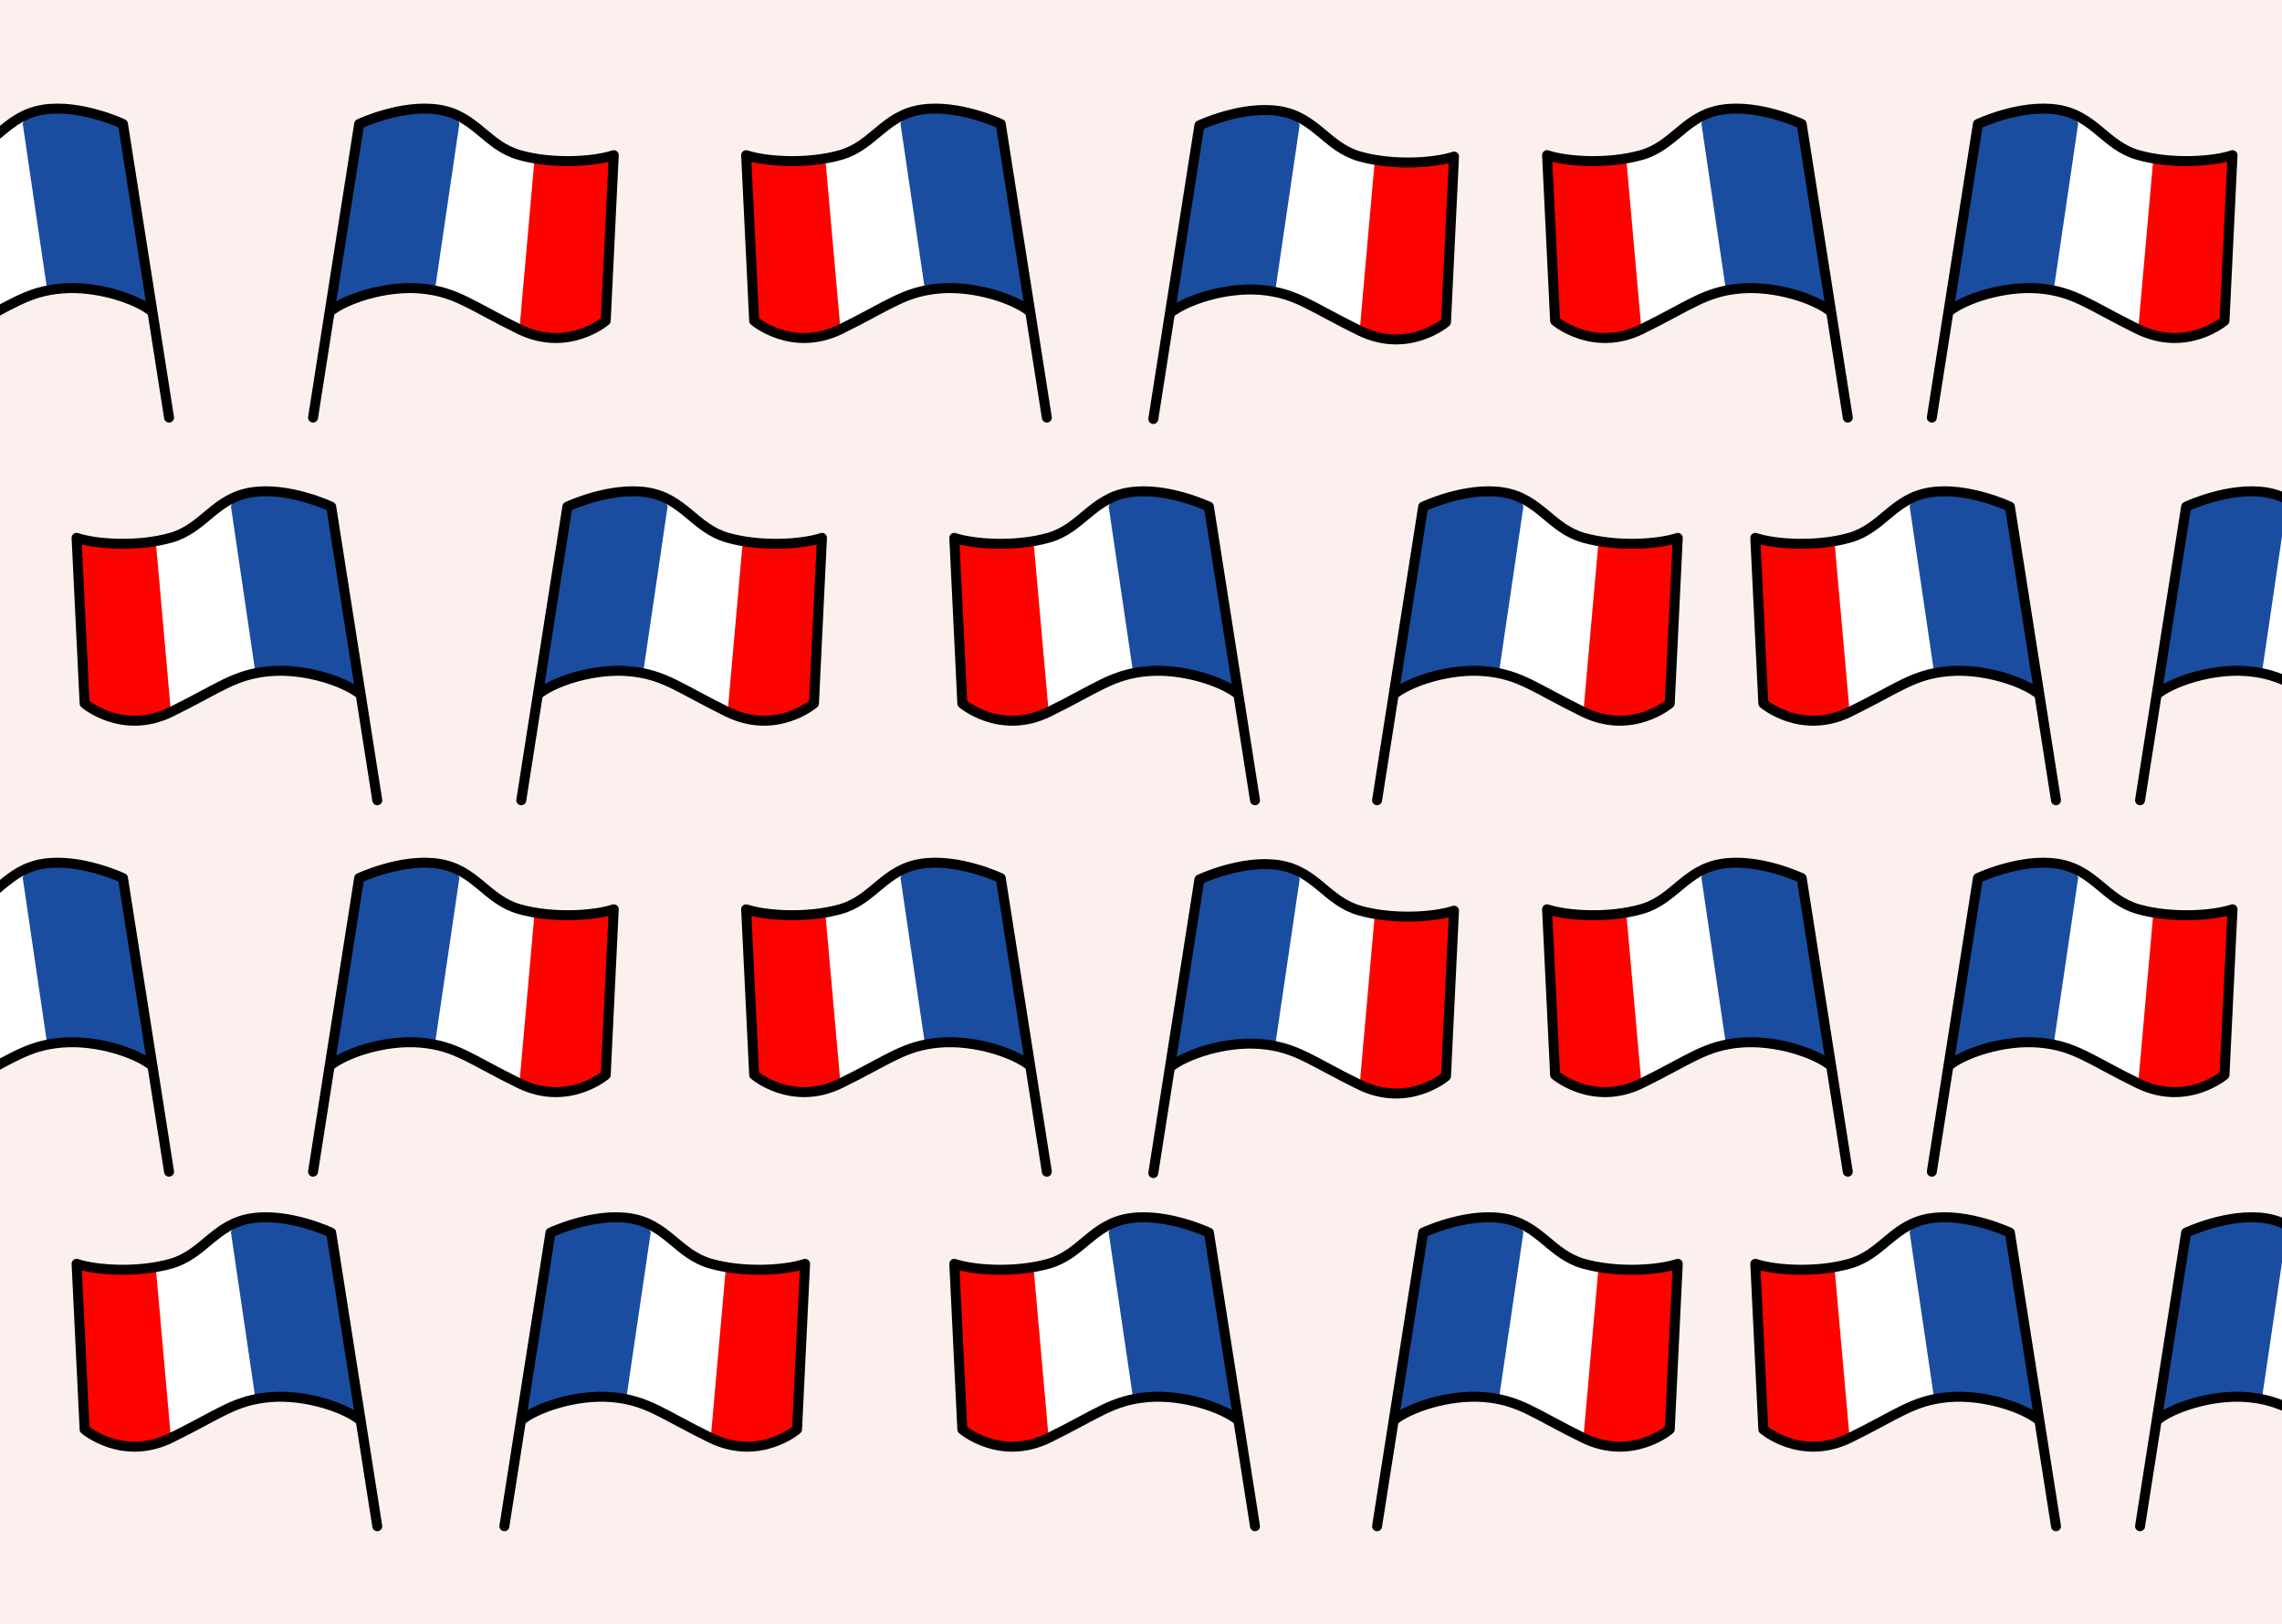 <?xml version="1.0" encoding="utf-8"?>
<svg xmlns="http://www.w3.org/2000/svg" id="artwork" viewBox="0 0 458 326">
  <defs>
    <style>
      .cls-1 {
        fill: #fbf0ed;
      }

      .cls-2 {
        fill: none;
        stroke: #000;
        stroke-linecap: round;
        stroke-linejoin: round;
        stroke-width: 2px;
      }

      .cls-3 {
        fill: #fff;
      }

      .cls-4 {
        fill: #1a4d9f;
      }

      .cls-5 {
        fill: #fd0300;
      }
    </style>
  </defs>
  <rect class="cls-1" x="-11.43" y="-2.74" width="475.64" height="337.06"/>
  <g>
    <g>
      <path class="cls-3" d="M322.73,254.91s-5.9-1.29-8.88-2.83c-2.99-1.54-8.79-6.71-12.26-7.6-1.54,12.67-3.66,35.91-3.66,35.91,0,0,6.21.73,11.86,4.77,5.65,4.04,8.63,3.96,8.63,3.96l4.31-34.22Z"/>
      <path class="cls-5" d="M320.75,255.21l-2.96,33.37s6.47,2.38,9.58,1.66c3.11-.73,7.75-3.37,7.75-3.37l1.61-33.23s-9.01,2.51-12.32,1.84c-3.31-.66-3.67-.26-3.67-.26Z"/>
      <path class="cls-4" d="M305.76,247.25l-4.86,33.03s-18.41.72-21.07,4.02c1.2-12.84,5.8-36.94,5.8-36.94,0,0,16.62-6.81,20.13-.12Z"/>
      <path class="cls-2" d="M276.38,306.29l9.25-58.92s8.51-4.03,15.95-2.88,9.58,7.23,16.21,9.11,14.97,1.35,18.94.03l-1.61,33.23s-7.55,6.49-17.33,1.71c-9.77-4.78-12.72-7.57-19.87-8.18-7.15-.61-15.17,2.15-18.17,4.66"/>
    </g>
    <g>
      <path class="cls-3" d="M205.54,254.91s5.9-1.29,8.88-2.83c2.99-1.54,8.79-6.71,12.26-7.6,1.54,12.67,3.66,35.91,3.66,35.91,0,0-6.21.73-11.86,4.77-5.65,4.04-8.63,3.96-8.63,3.96l-4.31-34.22Z"/>
      <path class="cls-5" d="M207.51,255.21l2.96,33.37s-6.47,2.38-9.58,1.66c-3.11-.73-7.75-3.37-7.75-3.37l-1.61-33.23s9.01,2.51,12.32,1.84c3.31-.66,3.67-.26,3.67-.26Z"/>
      <path class="cls-4" d="M222.5,247.25l4.86,33.03s18.41.72,21.07,4.02c-1.2-12.84-5.8-36.94-5.8-36.94,0,0-16.62-6.81-20.13-.12Z"/>
      <path class="cls-2" d="M251.88,306.29l-9.25-58.92s-8.51-4.03-15.95-2.88-9.58,7.23-16.21,9.11-14.97,1.35-18.94.03l1.61,33.23s7.55,6.49,17.33,1.71c9.77-4.78,12.72-7.57,19.87-8.18,7.15-.61,15.17,2.15,18.17,4.66"/>
    </g>
    <g>
      <path class="cls-3" d="M366.29,254.91s5.9-1.29,8.88-2.83c2.99-1.54,8.79-6.71,12.26-7.6,1.54,12.67,3.66,35.91,3.66,35.91,0,0-6.21.73-11.86,4.77-5.65,4.04-8.63,3.96-8.63,3.96l-4.31-34.22Z"/>
      <path class="cls-5" d="M368.26,255.21l2.96,33.37s-6.47,2.38-9.58,1.66c-3.11-.73-7.75-3.37-7.75-3.37l-1.61-33.23s9.01,2.51,12.32,1.84c3.31-.66,3.67-.26,3.67-.26Z"/>
      <path class="cls-4" d="M383.26,247.25l4.86,33.03s18.41.72,21.07,4.02c-1.2-12.84-5.8-36.94-5.8-36.94,0,0-16.62-6.81-20.13-.12Z"/>
      <path class="cls-2" d="M412.64,306.29l-9.25-58.92s-8.51-4.03-15.95-2.88-9.58,7.23-16.21,9.11-14.97,1.35-18.94.03l1.61,33.23s7.55,6.49,17.33,1.71c9.77-4.78,12.72-7.57,19.87-8.18,7.15-.61,15.17,2.15,18.17,4.66"/>
    </g>
    <g>
      <path class="cls-3" d="M29.37,254.91s5.9-1.29,8.88-2.83c2.99-1.54,8.79-6.71,12.26-7.6,1.54,12.67,3.66,35.91,3.66,35.91,0,0-6.21.73-11.86,4.77-5.65,4.04-8.63,3.96-8.63,3.96l-4.31-34.22Z"/>
      <path class="cls-5" d="M31.34,255.21l2.96,33.37s-6.47,2.38-9.58,1.66c-3.11-.73-7.75-3.37-7.75-3.37l-1.61-33.23s9.01,2.51,12.32,1.84c3.31-.66,3.67-.26,3.67-.26Z"/>
      <path class="cls-4" d="M46.34,247.25l4.86,33.03s18.41.72,21.07,4.02c-1.2-12.84-5.8-36.94-5.8-36.94,0,0-16.62-6.81-20.13-.12Z"/>
      <path class="cls-2" d="M75.72,306.29l-9.25-58.92s-8.51-4.03-15.95-2.88-9.58,7.23-16.21,9.11-14.97,1.35-18.94.03l1.61,33.23s7.55,6.49,17.33,1.71c9.77-4.78,12.72-7.57,19.87-8.18,7.15-.61,15.17,2.15,18.17,4.66"/>
    </g>
    <g>
      <path class="cls-3" d="M475.86,254.91s-5.9-1.29-8.88-2.83c-2.99-1.54-8.79-6.71-12.26-7.6-1.54,12.67-3.66,35.91-3.66,35.91,0,0,6.21.73,11.86,4.77,5.65,4.04,8.63,3.96,8.63,3.96l4.31-34.22Z"/>
      <path class="cls-4" d="M458.89,247.25l-4.86,33.03s-18.41.72-21.07,4.02c1.2-12.84,5.8-36.94,5.8-36.94,0,0,16.62-6.81,20.13-.12Z"/>
      <path class="cls-2" d="M429.51,306.29l9.25-58.92s8.51-4.03,15.95-2.88,9.58,7.23,16.21,9.11,14.97,1.35,18.94.03l-1.61,33.23s-7.55,6.49-17.33,1.71c-9.77-4.78-12.72-7.57-19.87-8.18-7.15-.61-15.17,2.15-18.17,4.66"/>
    </g>
    <g>
      <path class="cls-3" d="M147.58,254.91s-5.9-1.29-8.88-2.83c-2.99-1.54-8.79-6.71-12.26-7.6-1.54,12.67-3.66,35.91-3.66,35.91,0,0,6.21.73,11.86,4.77,5.65,4.04,8.63,3.96,8.63,3.96l4.31-34.22Z"/>
      <path class="cls-5" d="M145.61,255.21l-2.96,33.37s6.47,2.38,9.58,1.66c3.11-.73,7.75-3.37,7.75-3.37l1.61-33.23s-9.01,2.51-12.32,1.84c-3.31-.66-3.67-.26-3.67-.26Z"/>
      <path class="cls-4" d="M130.61,247.25l-4.86,33.03s-18.41.72-21.07,4.02c1.2-12.84,5.8-36.94,5.8-36.94,0,0,16.62-6.81,20.13-.12Z"/>
      <path class="cls-2" d="M101.23,306.29l9.25-58.92s8.51-4.03,15.95-2.88,9.58,7.23,16.21,9.11,14.97,1.35,18.94.03l-1.61,33.23s-7.55,6.49-17.33,1.71c-9.77-4.78-12.72-7.57-19.87-8.18-7.15-.61-15.17,2.15-18.17,4.66"/>
    </g>
    <g>
      <path class="cls-3" d="M322.73,109.21s-5.9-1.29-8.88-2.83c-2.99-1.54-8.79-6.71-12.26-7.6-1.54,12.67-3.66,35.91-3.66,35.91,0,0,6.21.73,11.86,4.77,5.65,4.04,8.63,3.96,8.63,3.96l4.31-34.22Z"/>
      <path class="cls-5" d="M320.75,109.52l-2.96,33.37s6.47,2.38,9.58,1.66c3.11-.73,7.75-3.37,7.75-3.37l1.61-33.23s-9.01,2.51-12.32,1.84c-3.31-.66-3.67-.26-3.67-.26Z"/>
      <path class="cls-4" d="M305.76,101.56l-4.86,33.03s-18.41.72-21.07,4.02c1.2-12.84,5.8-36.94,5.8-36.94,0,0,16.62-6.81,20.13-.12Z"/>
      <path class="cls-2" d="M276.38,160.6l9.25-58.92s8.51-4.03,15.95-2.88,9.58,7.23,16.21,9.11,14.97,1.35,18.94.03l-1.61,33.23s-7.55,6.49-17.33,1.71c-9.77-4.78-12.72-7.57-19.87-8.18-7.15-.61-15.17,2.15-18.17,4.66"/>
    </g>
    <g>
      <path class="cls-3" d="M205.54,109.21s5.9-1.29,8.88-2.83c2.99-1.54,8.79-6.71,12.26-7.6,1.54,12.67,3.66,35.91,3.66,35.91,0,0-6.21.73-11.86,4.77-5.65,4.04-8.63,3.96-8.63,3.96l-4.31-34.22Z"/>
      <path class="cls-5" d="M207.51,109.52l2.96,33.37s-6.47,2.38-9.58,1.66c-3.11-.73-7.75-3.37-7.75-3.37l-1.61-33.23s9.01,2.51,12.32,1.84c3.31-.66,3.67-.26,3.67-.26Z"/>
      <path class="cls-4" d="M222.5,101.56l4.86,33.03s18.41.72,21.07,4.02c-1.2-12.84-5.8-36.94-5.8-36.94,0,0-16.62-6.81-20.13-.12Z"/>
      <path class="cls-2" d="M251.88,160.6l-9.25-58.92s-8.51-4.03-15.95-2.88-9.58,7.23-16.21,9.11-14.97,1.35-18.94.03l1.61,33.23s7.55,6.49,17.33,1.71c9.77-4.78,12.72-7.57,19.87-8.18,7.15-.61,15.17,2.15,18.17,4.66"/>
    </g>
    <g>
      <path class="cls-3" d="M366.29,109.21s5.9-1.29,8.88-2.83c2.99-1.54,8.79-6.71,12.26-7.6,1.54,12.67,3.66,35.91,3.66,35.91,0,0-6.21.73-11.86,4.77-5.65,4.04-8.63,3.96-8.63,3.96l-4.31-34.22Z"/>
      <path class="cls-5" d="M368.26,109.52l2.96,33.37s-6.47,2.38-9.58,1.66c-3.11-.73-7.75-3.37-7.75-3.37l-1.61-33.23s9.01,2.51,12.32,1.84c3.31-.66,3.67-.26,3.67-.26Z"/>
      <path class="cls-4" d="M383.26,101.56l4.86,33.03s18.41.72,21.07,4.02c-1.2-12.84-5.8-36.94-5.8-36.94,0,0-16.62-6.81-20.13-.12Z"/>
      <path class="cls-2" d="M412.64,160.6l-9.25-58.92s-8.51-4.03-15.95-2.88-9.58,7.23-16.21,9.11c-6.63,1.88-14.97,1.35-18.94.03l1.61,33.23s7.55,6.49,17.33,1.71c9.77-4.78,12.72-7.57,19.87-8.18,7.15-.61,15.17,2.15,18.17,4.66"/>
    </g>
    <g>
      <path class="cls-3" d="M29.37,109.21s5.9-1.29,8.88-2.83c2.99-1.54,8.79-6.71,12.26-7.6,1.54,12.67,3.66,35.91,3.66,35.91,0,0-6.21.73-11.86,4.77-5.65,4.04-8.63,3.96-8.63,3.96l-4.31-34.22Z"/>
      <path class="cls-5" d="M31.34,109.52l2.96,33.37s-6.47,2.38-9.58,1.66c-3.11-.73-7.75-3.37-7.75-3.37l-1.61-33.23s9.01,2.51,12.32,1.84c3.31-.66,3.67-.26,3.67-.26Z"/>
      <path class="cls-4" d="M46.34,101.56l4.86,33.03s18.41.72,21.07,4.02c-1.2-12.84-5.8-36.94-5.8-36.94,0,0-16.62-6.81-20.13-.12Z"/>
      <path class="cls-2" d="M75.72,160.6l-9.25-58.92s-8.51-4.03-15.95-2.88-9.58,7.23-16.21,9.11-14.97,1.35-18.94.03l1.61,33.23s7.55,6.49,17.33,1.71c9.77-4.78,12.72-7.57,19.87-8.18,7.15-.61,15.17,2.15,18.17,4.66"/>
    </g>
    <g>
      <path class="cls-3" d="M475.86,109.21s-5.9-1.29-8.88-2.83c-2.99-1.54-8.79-6.71-12.26-7.6-1.54,12.67-3.66,35.91-3.66,35.91,0,0,6.21.73,11.86,4.77,5.65,4.04,8.63,3.96,8.63,3.96l4.31-34.22Z"/>
      <path class="cls-4" d="M458.89,101.56l-4.86,33.03s-18.41.72-21.07,4.02c1.2-12.84,5.8-36.94,5.8-36.94,0,0,16.62-6.81,20.13-.12Z"/>
      <path class="cls-2" d="M429.51,160.6l9.25-58.92s8.51-4.03,15.95-2.88,9.58,7.23,16.21,9.11,14.97,1.35,18.94.03l-1.61,33.23s-7.55,6.49-17.33,1.71c-9.77-4.78-12.72-7.57-19.87-8.18-7.15-.61-15.17,2.15-18.17,4.66"/>
    </g>
    <g>
      <path class="cls-3" d="M150.97,109.21s-5.9-1.29-8.88-2.83c-2.99-1.54-8.79-6.71-12.26-7.6-1.54,12.67-3.66,35.91-3.66,35.91,0,0,6.21.73,11.86,4.77,5.65,4.04,8.63,3.96,8.63,3.96l4.31-34.22Z"/>
      <path class="cls-5" d="M149,109.52l-2.96,33.37s6.47,2.38,9.58,1.66c3.11-.73,7.75-3.37,7.75-3.37l1.61-33.23s-9.01,2.51-12.32,1.84c-3.31-.66-3.67-.26-3.67-.26Z"/>
      <path class="cls-4" d="M134,101.56l-4.86,33.03s-18.41.72-21.07,4.02c1.2-12.84,5.8-36.94,5.8-36.94,0,0,16.62-6.81,20.13-.12Z"/>
      <path class="cls-2" d="M104.62,160.6l9.25-58.92s8.51-4.03,15.95-2.88,9.58,7.23,16.21,9.11,14.97,1.35,18.94.03l-1.61,33.23s-7.55,6.49-17.33,1.71c-9.77-4.78-12.72-7.57-19.87-8.18-7.15-.61-15.17,2.15-18.17,4.66"/>
    </g>
    <g>
      <path class="cls-3" d="M277.82,184.04s-5.9-1.29-8.88-2.83c-2.99-1.54-8.79-6.71-12.26-7.6-1.54,12.67-3.66,35.91-3.66,35.91,0,0,6.21.73,11.86,4.77,5.65,4.04,8.63,3.96,8.63,3.96l4.31-34.22Z"/>
      <path class="cls-5" d="M275.85,184.34l-2.96,33.37s6.47,2.38,9.58,1.66c3.11-.73,7.75-3.37,7.75-3.37l1.61-33.23s-9.01,2.51-12.32,1.84c-3.31-.66-3.67-.26-3.67-.26Z"/>
      <path class="cls-4" d="M260.85,176.38l-4.86,33.03s-18.41.72-21.07,4.02c1.2-12.84,5.8-36.94,5.8-36.94,0,0,16.62-6.81,20.13-.12Z"/>
      <path class="cls-2" d="M231.47,235.42l9.25-58.92s8.51-4.03,15.95-2.88,9.58,7.23,16.21,9.11,14.97,1.35,18.94.03l-1.61,33.23s-7.55,6.49-17.33,1.71c-9.77-4.78-12.72-7.57-19.87-8.18-7.15-.61-15.17,2.15-18.17,4.66"/>
    </g>
    <g>
      <path class="cls-3" d="M163.75,183.76s5.9-1.29,8.88-2.83c2.99-1.54,8.79-6.71,12.26-7.6,1.54,12.67,3.66,35.91,3.66,35.91,0,0-6.21.73-11.86,4.77-5.65,4.04-8.63,3.96-8.63,3.96l-4.31-34.22Z"/>
      <path class="cls-5" d="M165.72,184.06l2.96,33.37s-6.47,2.38-9.58,1.66c-3.11-.73-7.75-3.37-7.75-3.37l-1.61-33.23s9.01,2.51,12.32,1.84c3.31-.66,3.67-.26,3.67-.26Z"/>
      <path class="cls-4" d="M180.72,176.1l4.86,33.03s18.41.72,21.07,4.02c-1.2-12.84-5.8-36.94-5.8-36.94,0,0-16.62-6.81-20.13-.12Z"/>
      <path class="cls-2" d="M210.1,235.14l-9.25-58.92s-8.51-4.03-15.95-2.88-9.58,7.23-16.21,9.11-14.97,1.35-18.94.03l1.61,33.23s7.55,6.49,17.33,1.71c9.77-4.78,12.72-7.57,19.87-8.18,7.15-.61,15.17,2.15,18.17,4.66"/>
    </g>
    <g>
      <path class="cls-3" d="M324.5,183.76s5.9-1.29,8.88-2.83c2.99-1.54,8.79-6.71,12.26-7.6,1.54,12.67,3.66,35.91,3.66,35.91,0,0-6.21.73-11.86,4.77-5.65,4.04-8.63,3.96-8.63,3.96l-4.31-34.22Z"/>
      <path class="cls-5" d="M326.47,184.06l2.96,33.37s-6.47,2.38-9.58,1.66c-3.11-.73-7.75-3.37-7.75-3.37l-1.61-33.23s9.01,2.51,12.32,1.84c3.31-.66,3.67-.26,3.67-.26Z"/>
      <path class="cls-4" d="M341.47,176.1l4.86,33.03s18.41.72,21.07,4.02c-1.2-12.84-5.8-36.94-5.8-36.94,0,0-16.62-6.81-20.13-.12Z"/>
      <path class="cls-2" d="M370.85,235.14l-9.25-58.92s-8.51-4.03-15.95-2.88-9.58,7.23-16.21,9.11-14.97,1.35-18.94.03l1.61,33.23s7.55,6.49,17.33,1.71c9.77-4.78,12.72-7.57,19.87-8.18,7.15-.61,15.17,2.15,18.17,4.66"/>
    </g>
    <g>
      <path class="cls-3" d="M-12.42,183.76s5.9-1.29,8.88-2.83c2.99-1.54,8.79-6.71,12.26-7.6,1.54,12.67,3.66,35.91,3.66,35.91,0,0-6.21.73-11.86,4.77-5.65,4.04-8.63,3.96-8.63,3.96l-4.31-34.22Z"/>
      <path class="cls-4" d="M4.55,176.1l4.86,33.03s18.41.72,21.07,4.02c-1.2-12.84-5.8-36.94-5.8-36.94,0,0-16.62-6.81-20.13-.12Z"/>
      <path class="cls-2" d="M33.93,235.14l-9.25-58.92s-8.51-4.03-15.95-2.88-9.58,7.23-16.21,9.11-14.97,1.35-18.94.03l1.61,33.23s7.55,6.49,17.33,1.71c9.77-4.78,12.72-7.57,19.87-8.18,7.15-.61,15.17,2.15,18.17,4.66"/>
    </g>
    <g>
      <path class="cls-3" d="M434.07,183.76s-5.9-1.29-8.88-2.83c-2.99-1.54-8.79-6.71-12.26-7.6-1.54,12.67-3.66,35.91-3.66,35.91,0,0,6.21.73,11.86,4.77,5.65,4.04,8.63,3.96,8.63,3.96l4.31-34.22Z"/>
      <path class="cls-5" d="M432.1,184.06l-2.96,33.37s6.47,2.38,9.58,1.66c3.11-.73,7.75-3.37,7.75-3.37l1.61-33.23s-9.01,2.51-12.32,1.84c-3.31-.66-3.67-.26-3.67-.26Z"/>
      <path class="cls-4" d="M417.1,176.1l-4.86,33.03s-18.41.72-21.07,4.02c1.2-12.84,5.8-36.94,5.8-36.94,0,0,16.62-6.81,20.13-.12Z"/>
      <path class="cls-2" d="M387.72,235.14l9.25-58.92s8.51-4.03,15.95-2.88,9.58,7.23,16.21,9.11,14.97,1.35,18.94.03l-1.61,33.23s-7.55,6.49-17.33,1.71c-9.77-4.78-12.72-7.57-19.87-8.18-7.15-.61-15.17,2.15-18.17,4.66"/>
    </g>
    <g>
      <path class="cls-3" d="M109.18,183.76s-5.9-1.29-8.88-2.83c-2.99-1.54-8.79-6.71-12.26-7.6-1.54,12.67-3.66,35.91-3.66,35.91,0,0,6.21.73,11.86,4.77,5.65,4.04,8.63,3.96,8.63,3.96l4.31-34.22Z"/>
      <path class="cls-5" d="M107.21,184.06l-2.96,33.37s6.47,2.38,9.58,1.66c3.11-.73,7.75-3.37,7.75-3.37l1.61-33.23s-9.01,2.51-12.32,1.84c-3.31-.66-3.67-.26-3.67-.26Z"/>
      <path class="cls-4" d="M92.21,176.1l-4.86,33.03s-18.41.72-21.07,4.02c1.2-12.84,5.8-36.94,5.8-36.94,0,0,16.62-6.81,20.13-.12Z"/>
      <path class="cls-2" d="M62.83,235.14l9.25-58.92s8.51-4.03,15.95-2.88,9.58,7.23,16.21,9.11,14.97,1.35,18.94.03l-1.61,33.23s-7.55,6.49-17.33,1.71c-9.77-4.78-12.72-7.57-19.87-8.18-7.15-.61-15.17,2.15-18.17,4.66"/>
    </g>
    <g>
      <path class="cls-3" d="M277.82,32.7s-5.9-1.29-8.88-2.83c-2.99-1.54-8.79-6.71-12.26-7.6-1.54,12.67-3.66,35.91-3.66,35.91,0,0,6.21.73,11.86,4.77,5.65,4.04,8.63,3.96,8.63,3.96l4.31-34.22Z"/>
      <path class="cls-5" d="M275.85,33l-2.96,33.37s6.47,2.38,9.58,1.66c3.11-.73,7.75-3.37,7.75-3.37l1.61-33.23s-9.01,2.51-12.32,1.84c-3.31-.66-3.67-.26-3.67-.26Z"/>
      <path class="cls-4" d="M260.85,25.04l-4.86,33.03s-18.41.72-21.07,4.02c1.2-12.84,5.8-36.94,5.8-36.94,0,0,16.62-6.81,20.13-.12Z"/>
      <path class="cls-2" d="M231.47,84.08l9.25-58.92s8.51-4.03,15.95-2.88,9.58,7.23,16.21,9.11,14.97,1.35,18.94.03l-1.61,33.23s-7.55,6.49-17.33,1.71c-9.77-4.78-12.72-7.57-19.87-8.18-7.15-.61-15.17,2.15-18.17,4.66"/>
    </g>
    <g>
      <path class="cls-3" d="M163.75,32.42s5.9-1.29,8.88-2.83c2.99-1.54,8.79-6.71,12.26-7.6,1.54,12.67,3.66,35.91,3.66,35.91,0,0-6.21.73-11.86,4.77-5.65,4.04-8.63,3.96-8.63,3.96l-4.31-34.22Z"/>
      <path class="cls-5" d="M165.72,32.72l2.96,33.37s-6.47,2.38-9.58,1.66c-3.11-.73-7.75-3.37-7.75-3.37l-1.61-33.23s9.01,2.51,12.32,1.84c3.31-.66,3.67-.26,3.67-.26Z"/>
      <path class="cls-4" d="M180.72,24.76l4.86,33.03s18.41.72,21.07,4.02c-1.2-12.84-5.8-36.94-5.8-36.94,0,0-16.62-6.81-20.13-.12Z"/>
      <path class="cls-2" d="M210.1,83.8l-9.25-58.92s-8.51-4.03-15.95-2.88-9.58,7.23-16.21,9.11-14.97,1.35-18.94.03l1.61,33.23s7.55,6.49,17.33,1.71c9.77-4.78,12.72-7.57,19.87-8.18,7.15-.61,15.17,2.15,18.17,4.66"/>
    </g>
    <g>
      <path class="cls-3" d="M324.5,32.42s5.9-1.29,8.88-2.83c2.99-1.54,8.79-6.71,12.26-7.6,1.54,12.67,3.66,35.91,3.66,35.91,0,0-6.21.73-11.86,4.77-5.65,4.04-8.63,3.96-8.63,3.96l-4.31-34.22Z"/>
      <path class="cls-5" d="M326.47,32.72l2.96,33.37s-6.47,2.38-9.58,1.66c-3.11-.73-7.75-3.37-7.75-3.37l-1.61-33.23s9.01,2.51,12.32,1.84c3.31-.66,3.67-.26,3.67-.26Z"/>
      <path class="cls-4" d="M341.47,24.76l4.86,33.03s18.41.72,21.07,4.02c-1.2-12.84-5.8-36.94-5.8-36.94,0,0-16.62-6.81-20.13-.12Z"/>
      <path class="cls-2" d="M370.85,83.8l-9.25-58.92s-8.51-4.03-15.95-2.88-9.58,7.23-16.21,9.11-14.97,1.35-18.94.03l1.61,33.23s7.55,6.49,17.33,1.71c9.77-4.78,12.72-7.57,19.87-8.18,7.15-.61,15.17,2.15,18.17,4.66"/>
    </g>
    <g>
      <path class="cls-3" d="M-12.42,32.42s5.9-1.29,8.88-2.83c2.99-1.54,8.79-6.71,12.26-7.6,1.54,12.67,3.66,35.91,3.66,35.91,0,0-6.21.73-11.86,4.77-5.65,4.04-8.63,3.96-8.63,3.96l-4.31-34.22Z"/>
      <path class="cls-4" d="M4.55,24.76l4.86,33.03s18.41.72,21.07,4.02c-1.2-12.84-5.8-36.94-5.8-36.94,0,0-16.62-6.81-20.13-.12Z"/>
      <path class="cls-2" d="M33.93,83.8l-9.25-58.92s-8.51-4.03-15.95-2.88S-.86,29.23-7.49,31.11s-14.97,1.35-18.94.03l1.61,33.23s7.55,6.49,17.33,1.71c9.77-4.78,12.72-7.57,19.87-8.18,7.15-.61,15.17,2.15,18.17,4.66"/>
    </g>
    <g>
      <path class="cls-3" d="M434.07,32.42s-5.9-1.29-8.88-2.83c-2.99-1.54-8.79-6.71-12.26-7.6-1.54,12.67-3.66,35.91-3.66,35.91,0,0,6.21.73,11.86,4.77,5.65,4.04,8.63,3.96,8.63,3.96l4.31-34.22Z"/>
      <path class="cls-5" d="M432.1,32.72l-2.96,33.37s6.47,2.38,9.58,1.66c3.11-.73,7.75-3.37,7.75-3.37l1.61-33.23s-9.01,2.51-12.32,1.84c-3.31-.66-3.67-.26-3.67-.26Z"/>
      <path class="cls-4" d="M417.1,24.76l-4.86,33.03s-18.41.72-21.07,4.02c1.2-12.84,5.8-36.94,5.8-36.94,0,0,16.62-6.81,20.13-.12Z"/>
      <path class="cls-2" d="M387.72,83.8l9.25-58.92s8.51-4.03,15.95-2.88,9.58,7.23,16.21,9.11,14.97,1.35,18.94.03l-1.61,33.23s-7.55,6.49-17.33,1.71c-9.77-4.78-12.72-7.57-19.87-8.18-7.15-.61-15.17,2.15-18.17,4.66"/>
    </g>
    <g>
      <path class="cls-3" d="M109.18,32.42s-5.9-1.29-8.88-2.83c-2.99-1.54-8.79-6.71-12.26-7.6-1.54,12.67-3.66,35.91-3.66,35.91,0,0,6.21.73,11.86,4.77,5.65,4.04,8.63,3.96,8.63,3.96l4.31-34.22Z"/>
      <path class="cls-5" d="M107.21,32.72l-2.96,33.37s6.47,2.38,9.58,1.66c3.11-.73,7.75-3.37,7.75-3.37l1.61-33.23s-9.01,2.51-12.32,1.84c-3.31-.66-3.67-.26-3.67-.26Z"/>
      <path class="cls-4" d="M92.21,24.76l-4.86,33.03s-18.41.72-21.07,4.02c1.2-12.84,5.8-36.94,5.8-36.94,0,0,16.62-6.81,20.13-.12Z"/>
      <path class="cls-2" d="M62.83,83.8l9.25-58.92s8.51-4.03,15.95-2.88,9.58,7.23,16.21,9.11,14.97,1.35,18.94.03l-1.61,33.23s-7.55,6.49-17.33,1.71c-9.77-4.78-12.72-7.57-19.87-8.18-7.15-.61-15.17,2.15-18.17,4.66"/>
    </g>
  </g>
</svg>